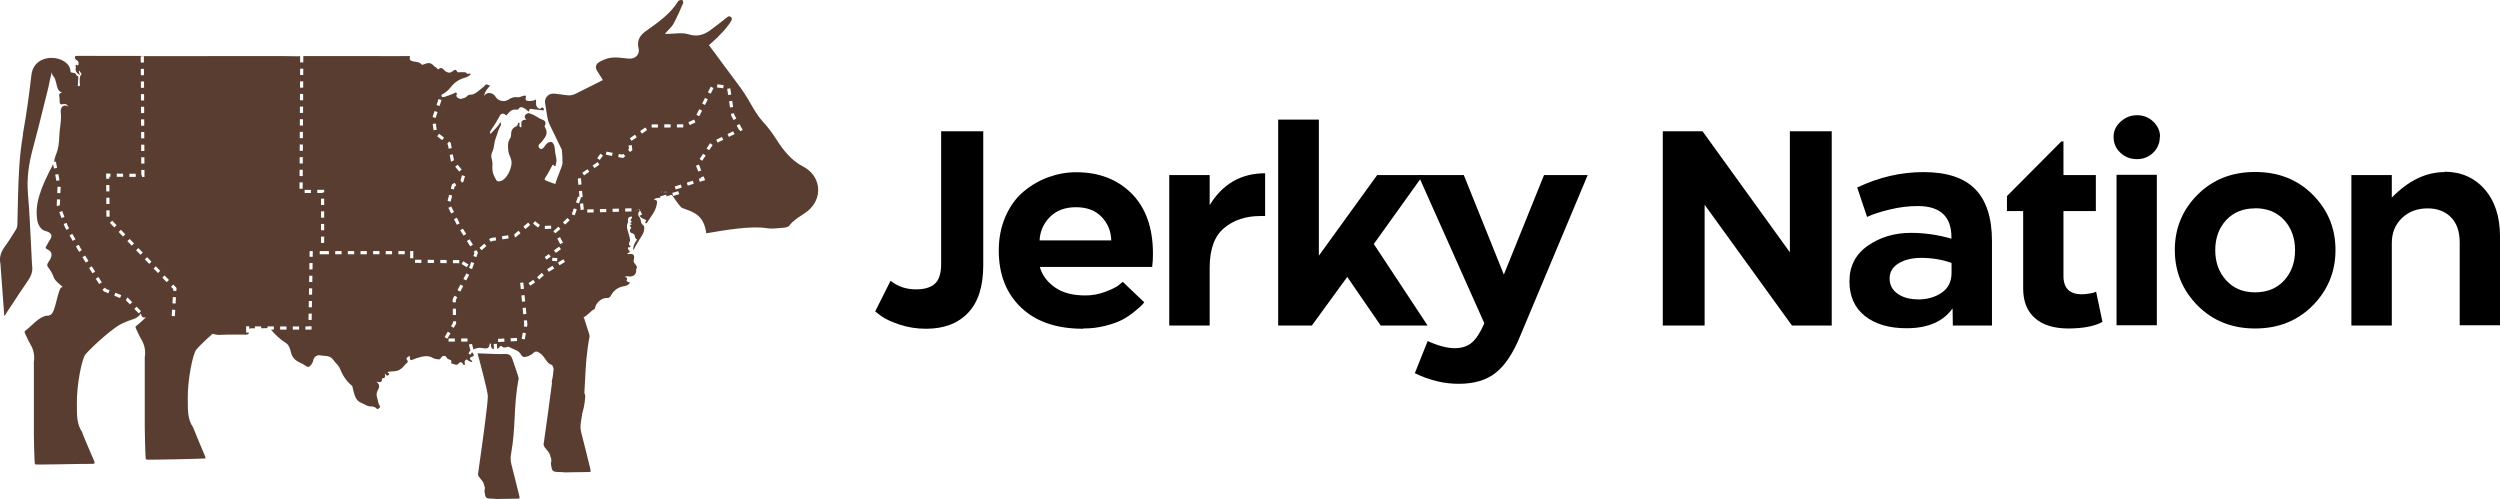 <svg xml:space="preserve" style="enable-background:new 0 0 1403.019 280.058;" viewBox="0 0 1403.019 280.058" y="0px" x="0px" xmlns:xlink="http://www.w3.org/1999/xlink" xmlns="http://www.w3.org/2000/svg" id="Layer_1" version="1.1">
<g>
	<g>
		<path d="M499.818,157.517v0.073c4.072,3.249,8.871,4.849,14.398,4.8c4.605,0,8.095-1.066,10.471-3.2
			c2.326-2.083,3.49-5.768,3.49-11.052v-74.46h23.632v75.186c0,11.829-2.836,20.725-8.507,26.687s-13.525,8.944-23.56,8.944
			c-5.333,0-10.35-0.799-15.051-2.399c-4.703-1.6-8.12-3.2-10.253-4.8l-3.272-2.544L499.818,157.517z"></path>
		<path d="M607.999,184.349l-0.291,0.145c-14.737,0-26.275-3.95-34.612-11.853c-8.387-7.949-12.58-18.638-12.58-32.066
			c0-7.028,1.283-13.453,3.854-19.27c2.569-5.768,5.963-10.399,10.18-13.888c4.265-3.539,8.895-6.205,13.889-7.999
			c5.09-1.842,10.253-2.762,15.488-2.762c12.845,0,23.243,3.999,31.194,11.997c7.95,8.048,11.925,19.295,11.925,33.74
			c0,2.762-0.145,5.236-0.436,7.417h-63.044c1.211,4.46,3.974,8.241,8.289,11.343c4.265,3.103,10.01,4.654,17.233,4.654
			c3.781,0,7.441-0.655,10.98-1.963c3.539-1.309,6.083-2.546,7.635-3.708l2.399-1.963l12.071,11.488
			c-0.291,0.34-0.727,0.848-1.309,1.527c-0.436,0.485-1.794,1.673-4.072,3.563c-2.085,1.745-4.339,3.271-6.763,4.58
			c-2.424,1.309-5.624,2.473-9.598,3.49C616.458,183.84,612.313,184.349,607.999,184.349z M603.854,116.287
			c-6.156,0-11.052,1.843-14.688,5.526c-3.588,3.685-5.503,8.048-5.744,13.09h40.211c-0.098-5.041-1.867-9.405-5.308-13.09
			C614.834,118.13,610.01,116.287,603.854,116.287z"></path>
		<path d="M678.877,115.197v-0.073c7.271-11.926,17.645-17.888,31.122-17.888v23.995h-2.69c-8.193,0-14.98,2.254-20.361,6.763
			c-5.381,4.508-8.071,11.924-8.071,22.25v32.431H656.19V98.255h22.687V115.197z"></path>
		<path d="M770.988,136.939l30.176,45.737h-26.323l-18.761-27.268l-19.851,27.268h-18.906V67.132h22.833v76.35l32.721-45.227h25.813
			L770.988,136.939z"></path>
		<path d="M866.516,98.255h24.505l-38.03,90.674c-3.879,9.405-8.411,16.167-13.598,20.289c-5.188,4.119-12.119,6.18-20.796,6.18
			c-8.242,0-16.433-1.988-24.577-5.962l7.199-18.033c5.913,2.665,10.955,3.999,15.124,3.999c4.023,0,7.247-1.042,9.671-3.127
			c2.424-2.085,4.702-5.575,6.836-10.47l0.145-0.437L795.91,98.255h25.595l22.469,55.844L866.516,98.255z"></path>
		<path d="M1004.491,73.677h23.487v108.999h-22.324l-49.009-67.769v67.769h-23.487V73.677h22.323l49.01,67.915V73.677z"></path>
		<path d="M1095.947,182.676l-0.145-9.598c-5.333,7.466-13.986,11.173-25.959,11.125c-9.696,0-17.428-2.278-23.196-6.836
			c-5.818-4.605-8.726-11.1-8.726-19.488c0-8.53,3.442-15.197,10.325-19.996c6.883-4.798,14.954-7.199,24.214-7.199
			c7.61,0,15.172,1.091,22.687,3.272c0.291-12.216-6.011-18.324-18.906-18.324c-5.138,0-10.398,0.654-15.779,1.963
			c-5.381,1.309-9.599,2.691-12.652,4.144l-5.526-16.506c12.07-5.768,24.48-8.652,37.23-8.652c13.088,0,22.76,3.198,29.013,9.598
			c6.254,6.398,9.38,16.119,9.38,29.158v47.337H1095.947z M1076.314,167.988l-0.073,0.073c5.332,0,9.84-1.284,13.525-3.854
			c3.636-2.521,5.454-6.205,5.454-11.052v-5.599c-5.333-1.891-11.005-2.837-17.015-2.837c-5.042,0-9.259,1.019-12.652,3.054
			c-3.394,2.036-5.09,4.871-5.09,8.507c0,3.588,1.502,6.449,4.508,8.581C1067.927,166.946,1071.709,167.988,1076.314,167.988z"></path>
		<path d="M1158.027,118.47v36.43c0,6.834,3.442,10.252,10.325,10.252c1.163,0,2.473-0.12,3.927-0.363
			c1.308-0.193,2.326-0.411,3.053-0.654l1.019-0.436l3.563,16.942c-4.315,2.423-10.665,3.659-19.051,3.708
			c-8.097,0-14.35-1.914-18.761-5.744c-4.46-3.877-6.689-9.429-6.689-16.651V118.47h-9.089v-8.435l30.54-30.686h1.164v18.907h18.179
			v20.214H1158.027z"></path>
		<path d="M1212.253,76.95l-0.145-0.145c0,3.49-1.237,6.447-3.708,8.871c-2.522,2.424-5.552,3.636-9.089,3.636
			c-3.685,0-6.812-1.211-9.381-3.636c-2.521-2.375-3.781-5.332-3.781-8.871c0-3.296,1.309-6.133,3.926-8.508
			c2.666-2.423,5.746-3.636,9.236-3.636c3.538,0,6.567,1.189,9.089,3.563C1210.968,70.648,1212.253,73.557,1212.253,76.95z
			 M1187.82,182.531V98.109h22.615v84.422H1187.82z"></path>
		<path d="M1265.607,184.349c-12.992,0-23.754-4.29-32.286-12.87c-8.532-8.628-12.798-19.027-12.798-31.194
			s4.266-22.517,12.798-31.049c8.483-8.483,19.245-12.725,32.286-12.725c13.039,0,23.801,4.242,32.286,12.725
			c8.53,8.532,12.798,18.881,12.798,31.049s-4.267,22.566-12.798,31.194C1289.36,180.059,1278.598,184.349,1265.607,184.349z
			 M1265.535,116.87v0.073c-6.739,0-12.144,2.206-16.215,6.616c-4.072,4.413-6.108,10.035-6.108,16.871
			c0,6.738,2.036,12.362,6.108,16.869c4.072,4.509,9.476,6.763,16.215,6.763c6.835,0,12.289-2.23,16.361-6.69
			c4.072-4.459,6.108-10.106,6.108-16.942s-2.036-12.482-6.108-16.943C1277.824,119.076,1272.37,116.87,1265.535,116.87z"></path>
		<path d="M1371.897,96.583l-0.219-0.219c9.356,0,16.918,3.272,22.688,9.817c5.768,6.592,8.653,15.415,8.653,26.467v49.883h-22.615
			v-46.465c0-6.107-1.625-10.809-4.871-14.105c-3.298-3.345-7.661-5.018-13.09-5.018c-5.866,0-10.689,1.818-14.47,5.454
			s-5.672,8.289-5.672,13.96v46.32h-22.686V98.255h22.686v12.651C1351.609,101.357,1361.474,96.583,1371.897,96.583z"></path>
	</g>
	<g>
		<path d="M264.715,147.132L264.715,147.132c0.24-0.547,0.564-1.049,1.068-1.459C265.279,146.082,264.955,146.585,264.715,147.132z"></path>
		<path d="M280.072,134.671c-0.171-0.184-0.344-0.32-0.519-0.418C279.728,134.351,279.901,134.488,280.072,134.671
			c0.088,0.095,0.176,0.211,0.289,0.26C280.247,134.883,280.16,134.767,280.072,134.671z"></path>
		<path d="M285.943,132.134c0.041,0.001,0.085,0.009,0.13,0.022C286.027,132.143,285.984,132.135,285.943,132.134z"></path>
		<path d="M265.044,140.192c0.125,0.599,0.429,1.102,0.963,1.407l0,0C265.473,141.294,265.169,140.791,265.044,140.192z"></path>
		<path d="M269.101,140.126c0.244,0.072,0.527,0.182,0.859,0.323c0.052,0.022,0.108,0.05,0.168,0.081
			c-0.06-0.032-0.116-0.059-0.168-0.081C269.628,140.307,269.345,140.197,269.101,140.126z"></path>
		<polygon points="283.619,134.071 283.619,134.071 283.619,134.071"></polygon>
		<path d="M299.625,124.806c0.004,0.029,0.013,0.052,0.017,0.08l0,0C299.638,124.858,299.629,124.835,299.625,124.806z"></path>
		<path d="M298.172,123.867c0.196,0.046,0.393,0.106,0.588,0.196c0.021,0.01,0.044,0.021,0.065,0.032
			c-0.022-0.011-0.044-0.022-0.065-0.032C298.565,123.973,298.368,123.913,298.172,123.867z"></path>
		<path d="M286.905,132.896c-0.134-0.18-0.258-0.324-0.373-0.435C286.648,132.572,286.772,132.716,286.905,132.896
			c0.183,0.247,0.416,0.444,0.66,0.565C287.321,133.339,287.089,133.142,286.905,132.896z"></path>
		<path d="M293.142,127.125c0.065,0.003,0.13,0.008,0.192,0.014c0.013,0.001,0.023,0.001,0.036,0.002
			c-0.013-0.001-0.023-0.001-0.036-0.002C293.272,127.133,293.207,127.128,293.142,127.125z"></path>
		<path d="M236.483,146.11L236.483,146.11c1.182-0.009,2.363-0.021,3.545-0.026v0C238.846,146.089,237.665,146.101,236.483,146.11z"></path>
		<path d="M302.501,126.986L302.501,126.986c0.393,0.168,0.741,0.393,0.972,0.771h0
			C303.241,127.379,302.894,127.154,302.501,126.986z"></path>
		<path d="M230.668,144.943L230.668,144.943c0.074,0.42,0.272,0.702,0.585,0.885C230.94,145.645,230.742,145.362,230.668,144.943z"></path>
		<path d="M231.253,145.828c0.39,0.228,0.96,0.304,1.684,0.309v0C232.213,146.132,231.643,146.056,231.253,145.828z"></path>
		<path d="M229.883,141.931c0.112,0.028,0.208,0.065,0.299,0.107l0,0C230.09,141.996,229.994,141.958,229.883,141.931z"></path>
		<path d="M260.091,148.784L260.091,148.784c-0.084,0.089-0.158,0.184-0.209,0.289c-0.07,0.143-0.159,0.277-0.275,0.441
			c0.117-0.164,0.206-0.298,0.275-0.441C259.933,148.967,260.007,148.873,260.091,148.784z"></path>
		<path d="M261.008,146.883c-0.585-1.119-1.683-0.781-2.621-0.783c-0.211,0-0.423-0.001-0.634-0.001v0
			c0.211,0,0.423,0.001,0.634,0.001C259.325,146.102,260.423,145.764,261.008,146.883c0.094,0.18,0.139,0.337,0.153,0.479l0,0
			C261.147,147.22,261.102,147.063,261.008,146.883z"></path>
		<path d="M243.573,146.079L243.573,146.079c1.182-0.001,2.363-0.003,3.545-0.001v0
			C245.936,146.076,244.754,146.077,243.573,146.079z"></path>
		<path d="M259.165,150.135c0.027-0.039,0.048-0.068,0.073-0.104C259.213,150.068,259.192,150.096,259.165,150.135
			c1.534-0.008,2.889,0.169,4.222-0.148l0-0.001C262.055,150.304,260.7,150.127,259.165,150.135z"></path>
		<path d="M250.663,146.083L250.663,146.083c1.182,0.003,2.363,0.004,3.545,0.007v0
			C253.026,146.088,251.844,146.086,250.663,146.083z"></path>
		<path d="M98.215,164.807c-0.017,0.144-0.035,0.283-0.056,0.417C98.18,165.09,98.199,164.951,98.215,164.807z"></path>
		<path d="M79.363,98.424c0.009,0.002,0.019,0.003,0.028,0.005c0,0,0,0,0,0C79.382,98.427,79.373,98.426,79.363,98.424
			L79.363,98.424z"></path>
		<path d="M76.163,98.03L76.163,98.03c1.048,0.059,2.097,0.189,3.145,0.385v0C78.259,98.218,77.211,98.089,76.163,98.03z"></path>
		<path d="M70.423,98.459c-0.451-0.001-0.902-0.001-1.353-0.002l0,0C69.521,98.458,69.972,98.458,70.423,98.459
			c0.731-0.156,1.463-0.271,2.194-0.348v0C71.885,98.188,71.154,98.302,70.423,98.459z"></path>
		<path d="M98.294,163.813c0.009-0.194,0.012-0.383,0.012-0.567l0,0C98.307,163.429,98.303,163.619,98.294,163.813z"></path>
		<path d="M60.615,122.666c0-0.012,0-0.025,0-0.037C60.615,122.642,60.615,122.654,60.615,122.666L60.615,122.666z"></path>
		<path d="M80.191,44.052c0.002-0.62,0.006-1.241,0.009-1.861l0,0C80.198,42.811,80.193,43.432,80.191,44.052z"></path>
		<path d="M79.204,76.68c-0.055-0.045-0.118-0.081-0.168-0.132c0-0.244,0-0.488,0-0.732c0.011-0.036,0.028-0.064,0.041-0.098
			c-0.013,0.033-0.031,0.062-0.041,0.098c0,0.244,0,0.488,0,0.732C79.086,76.599,79.149,76.635,79.204,76.68L79.204,76.68z"></path>
		<path d="M80.169,86.033c-0.001-0.391,0.003-0.781,0.01-1.171C80.172,85.252,80.169,85.642,80.169,86.033z"></path>
		<path d="M79.198,75.483c-0.016,0.023-0.036,0.042-0.05,0.067C79.163,75.525,79.183,75.506,79.198,75.483L79.198,75.483z"></path>
		<path d="M80.21,92.795c0,0.003,0,0.006,0,0.01C80.21,92.802,80.21,92.798,80.21,92.795z"></path>
		<path d="M371.182,107.405c-0.26,0.572,0.049,0.993,0.676,0.798c0.909-0.284,1.878-0.321,2.841-0.369
			c-0.797-0.325-1.651-0.503-2.525-0.503C371.846,107.331,371.514,107.356,371.182,107.405z"></path>
		<path d="M98.026,165.897c0.016-0.06,0.031-0.122,0.046-0.189C98.057,165.774,98.041,165.836,98.026,165.897L98.026,165.897z"></path>
		<path d="M310.048,128.555c0.305,0.281,0.651,0.52,0.974,0.782v0C310.699,129.075,310.353,128.836,310.048,128.555z"></path>
		<path d="M305.769,127.852c0.005,0.002,0.011,0.003,0.016,0.005l0,0C305.78,127.855,305.774,127.854,305.769,127.852z"></path>
		<path d="M84.045,65.752c-0.187,0.324-0.355,0.658-0.51,0.997C83.691,66.41,83.859,66.076,84.045,65.752z"></path>
		<path d="M304.348,127.52c0.119,0.002,0.239,0.017,0.36,0.038C304.587,127.538,304.467,127.523,304.348,127.52z"></path>
		<path d="M82.717,68.837c-0.188,0.53-0.372,1.062-0.572,1.587C82.345,69.899,82.529,69.367,82.717,68.837z"></path>
		<path d="M80.218,38.646L80.218,38.646c0.007-1.182,0.01-2.363,0.015-3.545l0,0C80.227,36.283,80.224,37.464,80.218,38.646z"></path>
		<path d="M82.145,70.424c-0.133,0.35-0.273,0.697-0.425,1.038C81.872,71.121,82.012,70.774,82.145,70.424z"></path>
		<path d="M227.127,141.845L227.127,141.845c0.601-0.003,1.201-0.001,1.802-0.004c0.376-0.002,0.694,0.025,0.954,0.089
			c-0.26-0.064-0.577-0.091-0.954-0.089C228.328,141.845,227.728,141.843,227.127,141.845z"></path>
		<path d="M263.355,193.335c-0.019-0.068-0.038-0.136-0.055-0.204C263.316,193.2,263.335,193.268,263.355,193.335L263.355,193.335z"></path>
		<path d="M279.552,134.253c-0.175-0.098-0.352-0.158-0.531-0.19C279.2,134.095,279.377,134.155,279.552,134.253z"></path>
		<path d="M283.825,134.177c-0.067-0.032-0.135-0.067-0.206-0.106C283.69,134.11,283.758,134.145,283.825,134.177z"></path>
		<path d="M271.7,141.264c-0.203,0.014-0.477-0.106-0.76-0.261C271.224,141.158,271.498,141.278,271.7,141.264z"></path>
		<path d="M286.533,132.46c-0.173-0.168-0.325-0.264-0.46-0.304C286.208,132.196,286.36,132.292,286.533,132.46z"></path>
		<path d="M270.517,140.755c-0.138-0.083-0.271-0.162-0.39-0.226C270.247,140.593,270.379,140.672,270.517,140.755z"></path>
		<path d="M288.14,133.586c-0.125,0.012-0.254-0.008-0.383-0.048C287.886,133.578,288.015,133.598,288.14,133.586z"></path>
		<path d="M254.717,171.098c0.003,0.034,0.006,0.069,0.009,0.103C254.723,171.167,254.72,171.132,254.717,171.098z"></path>
		<path d="M254.79,177.181c0.035,0.132,0.072,0.264,0.112,0.395C254.862,177.444,254.825,177.313,254.79,177.181z"></path>
		<path d="M269.101,140.126c-0.165-0.049-0.312-0.079-0.445-0.09C268.789,140.046,268.936,140.077,269.101,140.126z"></path>
		<path d="M280.816,135.024c-0.134,0.009-0.284-0.018-0.456-0.093C280.532,135.006,280.682,135.033,280.816,135.024z"></path>
		<path d="M336.688,118.462L336.688,118.462c-1.182,0-2.364-0.001-3.545,0v0C334.325,118.461,335.506,118.462,336.688,118.462z"></path>
		<path d="M350.872,118.422v-0.001c-1.182,0.011-2.364,0.018-3.547,0.024l0,0.001C348.508,118.441,349.69,118.433,350.872,118.422z"></path>
		<path d="M343.78,118.458L343.78,118.458c-1.182,0.001-2.363,0.003-3.545,0.003v0C341.416,118.461,342.598,118.459,343.78,118.458z"></path>
		<path d="M357.267,118.11l-0.02-0.039l1.04-0.561c-0.137,0.014-0.286,0.066-0.43,0.167c-0.932,0.653-1.91,0.832-2.897,0.85
			C355.74,118.527,356.514,118.439,357.267,118.11z"></path>
		<path d="M329.597,118.479L329.597,118.479c-0.937,0.004-1.874,0.004-2.812,0.012c0.007,0,0.012,0.001,0.018,0.001
			C327.735,118.484,328.666,118.484,329.597,118.479z"></path>
		<path d="M299.591,124.698c-0.035-0.072-0.094-0.143-0.167-0.212C299.497,124.555,299.556,124.627,299.591,124.698z"></path>
		<path d="M299.12,124.259c-0.054-0.034-0.109-0.066-0.163-0.096C299.011,124.193,299.066,124.224,299.12,124.259z"></path>
		<path d="M305.35,127.72c-0.06-0.019-0.119-0.036-0.179-0.053C305.23,127.684,305.29,127.701,305.35,127.72z"></path>
		<path d="M316.33,125.51c-0.003,0.001-0.008-0.001-0.011-0.001C316.322,125.509,316.327,125.511,316.33,125.51z"></path>
		<path d="M212.948,141.874L212.948,141.874c1.182,0,2.363-0.006,3.545-0.007v0C215.311,141.868,214.129,141.874,212.948,141.874z"></path>
		<path d="M181.005,122.142L181.005,122.142c0.002,1.182,0.005,2.363,0.007,3.545l0,0
			C181.01,124.505,181.008,123.323,181.005,122.142z"></path>
		<path d="M181.033,136.321L181.033,136.321c0.003,1.529,0.006,3.057,0.009,4.586l0,0
			C181.039,139.378,181.036,137.85,181.033,136.321z"></path>
		<path d="M181.019,129.231L181.019,129.231c0.002,1.182,0.005,2.363,0.007,3.545l0,0
			C181.024,131.595,181.022,130.413,181.019,129.231z"></path>
		<path d="M180.991,115.052L180.991,115.052c0.002,1.182,0.005,2.363,0.007,3.545h0
			C180.996,117.415,180.994,116.234,180.991,115.052z"></path>
		<path d="M180.981,109.975c-0.001-0.48-0.001-0.869-0.018-1.186C180.98,109.106,180.98,109.496,180.981,109.975
			c0.001,0.511,0.002,1.021,0.003,1.532h0C180.983,110.997,180.982,110.486,180.981,109.975z"></path>
		<path d="M205.858,141.871L205.858,141.871c1.182,0.001,2.363,0.003,3.545,0.004v0
			C208.221,141.875,207.039,141.873,205.858,141.871z"></path>
		<path d="M220.037,141.859L220.037,141.859c1.182-0.002,2.363-0.004,3.545-0.007v0
			C222.401,141.856,221.219,141.857,220.037,141.859z"></path>
		<path d="M193.352,141.858c0.624,0.001,1.248,0.001,1.872,0.002l0,0C194.599,141.859,193.976,141.858,193.352,141.858z"></path>
		<path d="M198.768,141.864L198.768,141.864c1.182,0.002,2.363,0.002,3.545,0.004l0,0
			C201.131,141.866,199.95,141.865,198.768,141.864z"></path>
		<path d="M263.554,190.542c0.021-0.484-0.614-0.557-1.145-0.57C262.94,189.985,263.575,190.058,263.554,190.542z"></path>
		<path d="M263.992,150.848c0.002-0.069-0.002-0.14-0.009-0.211l0,0C263.99,150.708,263.994,150.779,263.992,150.848z"></path>
		<path d="M180.912,108.299c0.025,0.141,0.042,0.301,0.051,0.491C180.954,108.599,180.937,108.439,180.912,108.299L180.912,108.299z"></path>
		<path d="M254.625,169.992c-0.001-0.014-0.002-0.027-0.003-0.041C254.622,169.964,254.624,169.978,254.625,169.992z"></path>
		<path d="M263.199,192.491c-0.01-0.139-0.013-0.28-0.006-0.424C263.186,192.211,263.19,192.352,263.199,192.491z"></path>
		<path d="M255.571,179.856c-0.019-0.342-0.107-0.704-0.263-1.102c-0.033-0.085-0.062-0.17-0.094-0.256
			c0.032,0.085,0.061,0.171,0.094,0.256C255.463,179.152,255.551,179.514,255.571,179.856z"></path>
		<path d="M176.134,107.415c0.639,0.002,1.277,0.003,1.916,0.004l0,0C177.411,107.419,176.772,107.418,176.134,107.415z"></path>
		<path d="M167.406,93.215c-0.013-2.815-0.024-5.629-0.021-8.443C167.382,87.586,167.393,90.4,167.406,93.215z"></path>
		<path d="M168.961,107.451c-1.222,0.029-1.534-0.389-1.529-1.571c0.017-4.221-0.006-8.443-0.026-12.665
			c0.019,4.222,0.042,8.444,0.025,12.665C167.427,107.062,167.739,107.48,168.961,107.451c0.666-0.016,1.333-0.024,1.999-0.031l0,0
			C170.293,107.427,169.627,107.435,168.961,107.451z"></path>
		<path d="M167.782,37.798c-0.027,2.077-0.136,4.155-0.136,6.227c0.001,4.68,0.037,9.361,0.041,14.041
			c-0.004-4.681-0.039-9.361-0.041-14.041C167.646,41.953,167.756,39.875,167.782,37.798z"></path>
		<path d="M80.221,73.948c0.012-0.025,0.019-0.054,0.036-0.074c0.499-0.592,0.893-1.234,1.225-1.904
			c-0.332,0.67-0.725,1.311-1.225,1.904C80.24,73.894,80.233,73.923,80.221,73.948z"></path>
		<polygon points="326.862,231.627 326.862,231.627 326.862,231.627 326.862,231.627"></polygon>
		<g>
			<path d="M458.993,104.418c-0.749-4.629-3.736-8.602-8.195-10.901c-6.97-3.593-11.453-9.595-15.257-15.544
				c-2.326-3.636-4.698-6.746-7.251-9.51c-2.94-3.181-5.042-6.843-7.075-10.385c-0.437-0.761-0.875-1.523-1.322-2.284
				c-2.612-4.44-5.8-8.665-8.885-12.751c-1.215-1.611-2.431-3.223-3.618-4.851c-2.053-2.82-4.136-5.618-6.246-8.45l-3.29-4.429
				l0.931-0.792c4.089-3.476,9.522-9.009,11.748-13.116c0.781-1.441-0.957-2.921-2.242-1.903c-0.01,0.008-0.02,0.016-0.03,0.024
				c-3.325,2.636-6.465,5.126-9.766,7.519c-4.027,2.92-7.826,3.58-12.306,2.143c-2.293-0.734-4.898-0.553-7.657-0.363
				c-1.236,0.086-2.511,0.175-3.763,0.175h-1.615l1.06-1.218c0.34-0.392,0.734-0.794,1.144-1.213
				c0.94-0.959,1.911-1.951,2.543-3.116c2.25-4.148,4.119-8.45,5.497-11.736c0.105-0.281-0.141-1.285-0.361-1.711
				c-1.152-0.054-2.151,0.238-2.297,0.476c-4.343,7.066-10.919,11.743-17.279,16.265l-1.241,0.884
				c-3.523,2.514-4.82,5.707-3.856,9.489c0.391,1.528,0.073,2.986-0.895,4.106c-1.079,1.249-2.856,1.876-4.715,1.676
				c-0.602-0.064-1.205-0.135-1.809-0.206c-2.511-0.295-5.111-0.599-7.569-0.366c-2.688,0.258-5.297,1.48-7.013,2.459
				c-0.997,0.569-1.639,1.324-1.856,2.183c-0.22,0.866-0.014,1.815,0.609,2.82c0.506,0.814,1.02,1.623,1.671,2.647l1.579,2.488
				l-4.726,2.386c-3.641,1.843-7.395,3.744-11.127,5.551c-1.042,0.505-2.832,0.778-3.979,0.616l-0.336-0.047
				c-3.003-0.409-5.06-0.666-7.026-0.875c-1.28-0.136-2.603,0.167-3.599,0.984c-1.322,1.085-1.935,2.724-1.666,4.369l1.343,8.222
				c0.208,1.282,0.603,2.527,1.174,3.7l6.928,14.32c0.236,2.134,0.274,4.371,0.329,7.467c0.026,1.433-3.135,8.174-4.063,11.629
				c-1.803-0.509-4.335-1.61-4.756-1.74c-1.582-0.488-1.375-1.082-0.537-2.28c1.244-1.777,2.147-3.789,3.237-5.677
				c0.242-0.418,0.482-1.515,1.058-0.914c1.474,1.538,1.198-0.168,1.373-0.675c0.779-2.251-0.177-4.438-0.451-6.631
				c-0.174-1.396-0.112-2.879-0.748-4.2c-0.59-1.226-1.207-1.911-2.868-1.207c-1.51,0.64-1.956,2.016-2.937,2.991
				c-0.799,0.794-1.437,1.034-2.257,0.214c-0.824-0.824-0.504-2.01,0.094-2.411c1.117-0.747,1.619-1.814,2.396-2.747
				c1.86-2.233,1.981-4.259,0.58-6.593c-0.187-0.311-0.22-0.572-0.05-0.886c0.764-1.408,0.399-2.651-1.087-3.19
				c-2.317-0.84-4.169-2.527-6.515-3.359c-1.141-0.405-1.882-0.768-2.912,0.17c-1.158,1.055-0.954,1.946,0.208,3.038
				c-2.202-0.027-3.165,0.821-2.811,2.869c0.085,0.492-0.09,1.029-0.146,1.545c-0.782-0.344-1.283-0.818-0.955-1.781
				c0.115-0.339,0.24-0.868-0.322-0.899c-0.609-0.034-0.602,0.533-0.643,0.98c0.066,0.038,0.122,0.077,0.169,0.119
				c-0.047-0.041-0.103-0.081-0.169-0.119c-0.277,0.357-0.483,0.907-0.844,1.041c-2.395,0.892-2.969,2.797-2.94,5.055
				c0.012,0.911-0.473,1.616-0.878,2.342c-1.129,2.025-0.819,4.244-0.635,6.336c0.201,2.289,1.841,4.225,1.824,6.709
				c-0.026,3.676-2.962,9.415-6.015,10.211c-0.965,0.252-1.952,0.471-2.484-0.397c-1.135-1.851-2.113-3.855-2.26-6.047
				c-0.122-1.826,0.304-3.655-0.278-5.502c-0.469-1.487-0.493-3.023,0.268-4.546c1.105-2.215,0.86-4.768,1.78-7.156
				c0.753-1.955,1.257-4.11,2.16-6.105c0.401-0.886,1.414-1.737,0.573-3.271c-1.431,2.747-3.699,4.423-5.593,6.648
				c-0.489-1.006-0.072-1.612,0.265-2.098c1.806-2.608,3.486-5.274,4.935-8.11c0.582-1.138,1.956-1.734,3.195-0.548
				c0.589,0.564,0.802,0.116,1.046-0.203c1.363-1.778,2.899-3.162,5.387-2.673c0.519,0.102,0.843-0.242,1.113-0.636
				c0.707-1.029,1.581-0.94,2.563-0.421c0.81,0.429,1.594,0.863,2.208,1.575c0.265,0.307,0.907,0.848,1.007,0.124
				c0.242-1.747,1.304-0.96,2.149-0.881c1.673,0.156,3.344,0.338,5.016,0.51c0.364,0.037,0.795,0.333,1.059-0.116
				c0.296-0.503-0.145-0.858-0.404-1.198c-0.392-0.514-0.696-0.283-1.075,0.128c-0.741,0.803-1.402,0.279-2.007-0.264
				c-1.342-1.205-0.63-2.906-0.924-4.552c-1.355,0.797-2.662,0.862-4.024,0.843c-1.338-0.018-2.088-0.494-1.699-1.832
				c0.508-1.748-0.713-1.124-1.359-1.032c-1.061,0.15-1.914,0.963-3.155,0.757c-1.852-0.306-3.577,0.24-5.145,1.325
				c-2.154,1.49-5.595,0.908-7.025-1.238c-0.745-1.118-1.468-2.02-2.909-2.34c-1.432-0.318-2.548-0.054-3.781,1.494
				c0.53-2.762,2.066-4.218,3.483-5.831c-1.044,0.184-1.989-1.307-2.884-0.173c-0.951,1.205-2.262,1.95-3.378,2.92
				c-1.368,1.189-2.903,2.409-4.914,2.412c-0.709,0.001-1.3,0.191-1.733,0.721c-0.806,0.989-2.008,1.19-3.099,1.544
				c-1.349,0.437-3.349-0.93-3.003-1.954c0.165-0.488,0.575-0.972-0.011-1.378c-0.534-0.37-0.94,0.141-1.408,0.333
				c-1.678,0.687-3.355,1.399-5.087,1.922c-0.832,0.252-2.134,0.624-1.802-1.179c2.174-0.993,3.884-2.626,5.321-4.431
				c2.02-2.537,4.503-4.176,7.576-5.062c1.333-0.384,2.613-0.923,3.507-2.085c-0.759-0.757-1.645,0.321-2.102-0.249
				c-0.983-1.225-2.236-0.633-3.391-0.809c-0.741-0.113-1.803,0.462-2.174-0.284c-0.936-1.881-1.834-0.745-2.707-0.106
				c-1.254,0.919-2.202,0.851-3.655,0.021c-1.148-0.655-2.182-3.193-4.212-1.208c-0.05,0.049-0.418-0.085-0.471-0.207
				c-0.399-0.912-1.557-1.168-1.929-1.629c-1.769-2.195-3.612-1.956-5.758-0.972c-0.398,0.182-1.008,0.362-1.302,0.014
				c-1.303-1.539-3.172-1.35-4.859-1.727c-1.099-0.246-1.997-0.707-1.663-2.076c0.073-0.298,0.087-0.585,0.07-0.866h-4.715
				c-0.247,0.014-0.505,0.021-0.781,0.02c-18.416-0.04-36.833-0.023-55.249-0.015c-0.003,0-0.005,0-0.008,0l0.894,0.004
				l-0.019,3.545l-1.772-0.009l0.018-3.502c-0.35,0.024-0.699,0.053-1.049,0.075c0.186,1.163,0.285,2.329,0.331,3.496
				c-0.046-1.167-0.145-2.333-0.331-3.496c-2.864-0.042-5.728-0.119-8.592-0.119c-26.194,0.003-52.388,0.019-78.583,0.031
				c0,0.022,0,0.044,0,0.066l0.513-0.002l0.017,3.545l-0.545,0.003l-1.228,0.006l-0.017-3.545l1.259-0.006c0-0.022,0-0.044,0-0.066
				c-0.125-0.035-0.249-0.101-0.374-0.101c-12.162-0.016-24.325-0.027-36.487-0.034c-0.513,0-1.167-0.068-1.315,0.551
				c-0.162,0.674,0.251,1.463,0.742,1.693c1.585,0.741,1.449,1.895,1.059,3.204c-2.311-1.414-1.081,0.998-1.302,1.422
				c-0.645,1.233,0.855,3.424,2.319,3.753c-0.828-1.927-0.828-1.927,0.024-2.39c-0.645,1.037,1.467,1.319,0.696,2.238
				c-1.124,1.341-0.782,2.878-0.883,4.37l0.001,0c0.066,0.38,0.14,0.759,0.194,1.141c0.092,0.65-0.298,1.098-0.845,1.039
				c-0.628-0.067-0.367-0.684-0.339-1.115c0.08-1.209,0.09-2.427,0.234-3.628c0.108-0.9-0.486-1.088-1.086-1.34
				c-0.179-2.093-3.243-0.975-3.282-2.135c-0.305-9.232-19.996-11.792-21.919,1.621c-1.368,12.034-2.925,22.85-4.743,32.999
				l-0.079,1.24c-1.997,11.46-2.441,23.144-2.751,35.109l-0.125,5.573c-0.082,3.198-0.165,6.396-0.219,9.595
				c-0.024,1.38-0.686,2.4-1.326,3.387c-0.55,0.847-1.082,1.706-1.615,2.567c-1.134,1.832-2.308,3.726-3.642,5.47
				c-2.787,3.642-3.689,6.833-2.923,10.348l2.167,29.257c0.467-0.331,0.719-0.796,0.999-1.311c0.129-0.239,0.257-0.472,0.401-0.687
				c1.436-2.139,2.85-4.293,4.264-6.448c2.215-3.377,4.506-6.869,6.852-10.243c1.95-2.805,3.658-5.619,3.137-9.198l-0.041-0.45
				l-0.07-0.807c-0.215-3.94-0.401-7.866-0.587-11.792c-0.428-9.045-0.87-18.398-1.667-27.56c-0.692-7.962,0.201-16.12,2.81-25.674
				c2.155-7.89,4.149-15.968,6.077-23.782c0.842-3.411,1.684-6.822,2.541-10.229c0.565-2.848,1.182-5.83,1.98-8.784
				c0.005,0.836,0.187,1.641,0.812,2.334c1.036,1.148,1.242,2.508,1.63,3.886c0.56,1.987,0.549,4.358,3.316,5.43
				c-1.987,0.254-1.742,1.368-1.503,2.543c0.128,0.63,0.136,1.298,0.108,1.945c-0.064,1.494,0.201,2.4,2.092,1.933
				c1.324-0.326,1.981,0.158,2.859,1.486c-0.382-0.226-0.578-0.376-0.798-0.467c-1.565-0.644-2.867,0.148-3.357,1.625
				c-0.465,1.402,0.004,2.705,0.008,4.039c0.009,3.194-0.638,6.313-0.871,9.476c-0.237,3.214-0.215,6.474-1.088,9.648
				c-0.606,2.203-1.929,4.344-1.812,6.655c0,0,0,0,0,0h0l0.001,0l0.87-0.166l0.05,0.26l0.615,3.221l-1.053,0.201l-0.689,0.131
				l-0.457-2.397c-7.157,13.482-10.37,22.245-8.929,31.326c0.496,3.128,2.258,5.533,4.489,6.128
				c1.957,0.522,2.985,1.176,3.331,2.121c0.432,1.18-0.356,2.46-1.35,3.89c-0.235,0.339-0.423,0.723-0.623,1.13
				c-0.212,0.434-0.431,0.882-0.722,1.298c-0.225,0.32-0.473,0.772-0.383,1.107c0.071,0.265,0.365,0.518,0.871,0.751
				c1.216,0.56,1.952,1.255,2.249,2.122c0.332,0.968,0.12,2.095-0.687,3.651c-0.172,0.331-0.402,0.671-0.64,1.019
				c-0.846,1.236-1.307,2.06-0.567,3.072c2.23,3.049,2.759,4.478,3.145,5.522c0.476,1.286,0.738,1.995,4.442,5.12l0.667,0.563
				l-0.774,0.403c-0.858,0.447-1.766,4.016-2.496,6.884c-1.144,4.496-2.139,8.407-4.043,8.605c-0.479,0.368-1.058,0.452-1.667,0.242
				c-3.433,0.836-5.851,3.078-8.408,5.451c-1.139,1.056-2.317,2.149-3.583,3.095c-0.486,0.363-0.468,0.769,0.082,1.892
				c0.296,0.602,0.579,1.212,0.862,1.822c0.602,1.298,1.224,2.64,1.963,3.864c1.87,3.1,2.494,6.441,1.908,10.213L19,204.727
				l-0.001,37.349l0.004,1.38c0.014,1.418,0.215,16.732,0.67,17.137c0.418,0.371,25.843-0.34,31.467-0.263
				c1.468,0.03,1.827-0.203,1.914-0.338c0.151-0.23-0.013-0.873-0.484-1.911c-1.531-3.37-5.533-13.03-6.127-14.439l-0.293-1.068
				c-3.264-4.72-2.909-9.783-3.01-15.862c-0.178-10.681,2.807-25.425,4.797-27.8c2.996-3.575,16.415-16.178,21.875-17.881
				c3.767-1.96,7.379-1.768,9.251-5.193c0.188,1.084,0.407,2.507,2.185,2.323c0.225-0.023,0.45-0.045,0.675-0.068
				c-0.643,0.559-1.277,1.147-1.92,1.743c-1.139,1.056-2.317,2.149-3.583,3.095c-0.486,0.363-0.469,0.769,0.082,1.892
				c0.296,0.602,0.579,1.212,0.862,1.822c0.602,1.298,1.224,2.64,1.963,3.865c1.87,3.1,2.494,6.441,1.908,10.213l0.004,1.292
				l-0.001,37.349c0,0,0.219,18.112,0.674,18.516c0.418,0.371,33.294-0.466,33.381-0.601c0.151-0.23-0.013-0.873-0.484-1.911
				c-1.531-3.37-6.42-15.507-6.42-15.507c-3.264-4.72-2.909-9.783-3.01-15.862c-0.178-10.681,2.807-25.425,4.797-27.8
				c1.394-1.663,5.045-5.282,9.101-8.847c1.331,0.393,2.705,0.651,4.19,0.579c4.797-0.235,9.612-0.161,14.419-0.121
				c1.123,0.009,1.755-0.244,1.783-1.164h-1.537v-3.545h1.772v1.507c0.31-0.289,0.837-0.38,1.568-0.363
				c0.524,0.012,1.048,0.013,1.572,0.016v-1.063h3.545v1.036c1.182-0.022,2.363-0.047,3.545-0.065v-0.971h3.545v0.097v0.914v0.761
				h-1.622c0.021,0.022,0.045,0.036,0.065,0.06c2.366,2.892,5.078,5.393,8.245,7.41c1.748,1.113,2.369,3.039,2.8,4.888
				c0.44,1.89,1.084,3.36,2.686,4.689c1.738,1.44,3.901,1.924,5.623,3.248c1.171,0.9,2.049,0.912,3.064-0.412
				c0.667-0.87,1.117-1.745,1.304-2.747c0.372-1.994,2.392-2.972,3.479-2.729c2.633,0.588,5.813-0.281,7.816,2.721
				c1.074,1.609,2.788,2.71,3.592,4.699c1.498,3.701,3.564,7.102,6.76,9.67c0.483,0.388,0.368,1.051,0.522,1.593
				c0.911,3.217,1.269,6.844,5.111,8.215c1.514,0.54,2.807,1.724,4.45,1.78c1.403,0.048,2.71,0.058,3.726,1.211
				c0.447,0.507,0.907,0.333,1.328-0.118c0.37-0.396,1.036-0.588,0.497-1.394c-0.422-0.631-0.768-1.395-0.874-2.138
				c-0.266-1.862-1.354-3.482-0.627-5.68c0.515-1.558,2.55-3.523-0.374-5.708c2.101,0.53,3.225,0.342,3.122-1.516
				c-0.018-0.319,0.23-0.447,0.51-0.438c1.525,0.05,1.196-1.1,1.101-2.828c0.944,1.879,1.791,1.448,2.324,0.758
				c0.528-0.685-0.525-0.829-0.773-1.279c0.125-0.097,0.25-0.194,0.375-0.29c1.762-0.253,3.493-0.059,5.326-0.66
				c2.629-0.862,3.651-3.146,5.488-4.666c0.282-0.234,0.185-0.642-0.022-0.898c-1.437-1.778,0.25-1.984,1.247-2.692
				c0.184,2.749,0.184,2.751,2.76,1.741c0.303-0.119,0.583-0.302,0.893-0.393c3.172-0.927,6.315-2.053,9.555-0.074
				c0.788,0.481,1.863,0.522,2.819,0.69c0.52,0.091,1.02-0.047,1.326-0.587c0.952-1.678,2.72-1.927,3.485-0.211
				c0.57,1.28,3.507,0.561,2.306,2.973c-0.004,0.008,0.095,0.1,0.147,0.1c1.415,0.006,2.832,1.745,4.253-0.056
				c0.773-0.979,1.56-0.649,2.272,0.152c0.255,0.287,0.077,1.102,0.819,0.785c0.54-0.231,0.362-0.672,0.205-1.153
				c-0.239-0.734,0.184-1.358,0.729-1.787c0.592-0.466,0.855,0.273,1.28,0.468c0.717,0.328,1.39,0.9,2.284,0.761
				c-0.033-0.543-0.376-0.787-0.689-0.99c-1.198-0.78-0.49-1.665,0.205-1.846c2.324-0.606,0.965-1.572,0.551-2.489
				c-0.905-0.002-0.553,1.583-1.658,1.039c-0.256-0.126-0.661-0.334-0.445-0.718c0.272-0.482,0.476-1.072,1-1.291l-0.898-3.454
				l0.206-0.046l1.523-0.34l0.818,3.149c1.486-0.756,3.021-1.133,4.874-0.816c1.655,0.283,4.078,0.863,4.225-2.238
				c0.006-0.118,0.004-0.34,0.402-0.333c0.665,0.449,0.269,1.087,0.374,1.621c0.206,1.048,0.851,1.59,1.655,1.506l-0.164-2.839
				l1.771-0.092l0.087,1.5l0.067,1.167c0.602-0.04,1.132-0.264,1.48-0.96c-0.045-0.011-0.094-0.015-0.142-0.02
				c0.077-0.063,0.148-0.121,0.207-0.172c0.249-0.223,0.607-0.504,0.853-0.248c1.01,1.056,2.121,1.007,3.352,0.504
				c0.274-0.112,0.709-0.161,0.931-0.02c2.216,1.414,5.386,1.791,6.617,4.135c1.203,2.292,2.533,1.383,3.994,1.149
				c0.481-0.077,0.884-0.567,1.369-0.706c1.447-0.415,2.144-2.574,4.078-1.79c1.804,0.731,2.992,2.147,4.088,3.7
				c0.932,1.32,1.68,2.822,3.43,3.408c0.9,0.301,1.204,1.29,1.383,2.184c0.034,0.17,0.046,0.339,0.069,0.508
				c-0.139,1.262-0.298,2.633-0.474,4.096c-0.227,0.867-0.374,1.76-0.55,2.641c-0.061,0.304-0.002,0.561,0.128,0.784
				c-1.174,9.337-2.834,21.204-4.237,31.073c-0.282,1.978-0.463,3.257-0.498,3.538c0.055,1.02,0.886,2.01,1.768,3.058
				c0.963,1.145,1.957,2.327,2.098,3.88c0.585,1.046,0.662,2.232,0.235,3.614c0.632,4.896,0.689,4.897,5.838,4.984
				c0.542,0.009,1.066,0.062,1.592,0.117l0.693,0.068l1.315-0.052l3.039-0.046c2.34-0.036,4.68-0.073,7.02-0.091
				c1.227-0.009,2.618-0.02,2.787-0.238c0.18-0.232-0.179-1.701-0.468-2.882c-1.563-6.38-3.1-12.621-4.725-18.84
				c-0.546-2.09-0.607-4.12-0.195-6.391c0.307-1.687,0.558-3.319,0.782-4.925c0.006-0.019,0.013-0.035,0.019-0.053c0,0,0,0,0,0
				c0,0,0,0,0,0c0.898-2.845,1.284-5.619,1.55-8.497c0.08-0.863,0.026-1.825-0.467-2.441c0.168-2.516,0.293-4.976,0.413-7.403
				c0.376-7.598,0.764-15.456,2.552-24.574c0.041-0.529-0.867-3.233-1.53-5.207c-0.626-1.864-1.071-3.226-1.344-4.227
				c-0.117-0.428-0.206-0.798-0.259-1.101l-0.695,0.049c0.041-0.015,0.076-0.036,0.118-0.049c2.637-0.848,3.955-3.564,6.43-4.679
				c0.399-0.18,0.305-0.643,0.397-1.017c0.682-2.773,3.801-5.377,6.528-5.217c1.327,0.078,1.843-0.466,2.37-1.477
				c1.583-3.034,4.315-4.749,7.512-5.203c1.586-0.225,2.326-0.857,3.197-1.93c-0.602-0.228-1.072-0.406-1.542-0.584
				c-0.159-0.147-0.318-0.294-0.476-0.441c0.446-1.075,0.663-2.04-1.001-2.114c0.415-0.584,1.077-0.334,1.623-0.48
				c3.134,0.771,5.239-1.072,4.764-4.155c0.002-0.001,0.005,0,0.007-0.001c0.514-0.171,0.517-0.458,0.374-0.759
				c0.083-0.405-0.071-0.808-0.433-1.29c-0.586-0.782-1.54-1.69-1.313-2.643c0.728-3.057-0.001-4.051-2.913-3.542
				c-0.274,0.048-0.485-0.129-0.592-0.573c1.377-0.21,1.79-0.78,0.601-1.887c-0.085-0.079-1.034-1.696,0.752-1.385
				c0.434,0.075,0.438-0.565,0.226-0.711c-1.327-0.913-0.437-1.979-0.16-2.902c0.122-0.406,0.123-0.667,0.017-0.89
				c-0.11-0.911-0.477-2.052-0.552-2.385c-0.602-2.322-1.882-4.584-0.594-7.073c0.105-0.203,0.083-0.503,0.044-0.745
				c-0.284-1.752,0.342-2.484,2.204-2.549c0.097,0.531-0.004,0.97-0.445,1.358c-0.556,0.487-0.274,0.85,0.079,1.188
				c0.045,0.115,0.09,0.236,0.131,0.363c-0.07,0.156-0.14,0.313-0.21,0.469c-0.297,0.077-0.593,0.153-0.89,0.23
				c0.199,0.497,0.638,0.175,0.952,0.277c0.022,0.275,0.044,0.55,0.066,0.826c-0.506,0.11-1.359,0.076-0.566,0.902
				c0.4,0.417,0.693,0.535,0.187,1.174c-1.141,1.441-0.125,2.383,1.135,2.715c1.777,0.469,0.678,2.745,2.323,3.293
				c0.281,0.094-0.578,1.013-0.875,1.571c-0.765,1.436-1.467,2.874-1.035,4.558c1.382-3.082,3.34-5.792,4.994-8.669
				c0.769-1.337,1.128-2.577,1.047-4.179c-0.062-1.227-1.043-1.348-1.444-2.09c-0.652-1.207-0.363-2.691-1.314-3.775
				c-0.52-0.593-0.717-1.202-0.628-1.81c0.049-0.336,0.185-0.672,0.413-1.005c0.074-0.108,0.15-0.215,0.242-0.322
				c0.412-0.779,0.065-1.166-0.395-1.098c-0.128,0.019-0.263,0.067-0.394,0.159c-0.255,0.179-0.514,0.319-0.775,0.433
				c-0.753,0.329-1.528,0.417-2.307,0.417c0.987-0.018,1.965-0.197,2.897-0.85c0.143-0.101,0.292-0.153,0.43-0.167l0.522-0.281
				l1.557,3.143l-1.456,0.722c0.511,0.89,1.501,1.484,2.738,1.949c0.921,0.347,1.195,0.634,0.632,1.482
				c-0.18,0.271-0.268,0.659,0.144,0.8c0.171,0.058,0.543-0.1,0.644-0.267c1.983-3.318,4.78-6.193,5.499-10.201
				c0.245-1.365,0.658-2.723-1.609-2.76c0.665-0.733,1.228-0.872,1.915-0.945c0.593-0.063,1.18-0.15,1.765-0.248l-0.195-0.677
				l3.407-0.98l0.26,0.905c0.947-0.248,1.888-0.522,2.825-0.813c0.292,0.296,0.569,0.612,0.81,0.968
				c3.659,5.4,4.73,6.263,5.02,6.383c0.677,0.279,1.394,0.532,2.131,0.794c4.588,1.626,10.27,3.64,11.477,13.462l0.845-0.144
				c9.678-1.662,24.309-4.172,33.162-2.738c2.486,0.401,5.172,0.147,7.77-0.102c0.532-0.051,1.062-0.101,1.588-0.147
				c1.552-0.132,2.802-0.562,3.187-1.094c1.838-2.547,4.355-4.19,6.789-5.779c1.836-1.199,3.57-2.331,5.021-3.815
				C458.177,113.605,459.729,108.973,458.993,104.418z M97.271,159.691l1.792,1.873l-0.1,1.721l-0.657-0.039l-1.113-0.065
				l0.056-0.949l-1.259-1.315l1.067-1.021L97.271,159.691z M94.82,157.129l-1.281,1.225l-2.451-2.561l1.281-1.225L94.82,157.129z
				 M96.414,176.522L96.414,176.522l0.153-2.624l0.006-0.1l1.77,0.104l-0.207,3.539l-1.77-0.104L96.414,176.522z M98.55,170.363
				l-1.509-0.089l-0.261-0.015l0.207-3.54l0.669,0.039h0l1.101,0.065L98.55,170.363z M98.026,165.897
				c0.016-0.06,0.031-0.122,0.046-0.189C98.057,165.774,98.041,165.836,98.026,165.897L98.026,165.897z M87.468,149.446l0.465,0.486
				l0,0l1.985,2.075l-1.281,1.225l-2.451-2.562l1.257-1.203L87.468,149.446z M80.21,91.819l-0.933,0.005l-0.017-3.545l0.932-0.005
				l0.841-0.004l0.017,3.545L80.21,91.819z M79.208,77.464l-0.004-0.784c-0.055-0.045-0.118-0.081-0.169-0.132
				c0-0.244,0-0.488,0-0.732c0.011-0.036,0.028-0.064,0.041-0.098c-0.013,0.033-0.031,0.062-0.041,0.098c0,0.244,0,0.488,0,0.732
				c0.051,0.051,0.113,0.087,0.168,0.132l-0.006-1.197l-0.007-1.383l0.982-0.005h0l0.79-0.004l0.017,3.545l-1.656,0.008
				l-0.116,0.001L79.208,77.464L79.208,77.464z M80.947,70.546l-1.772,0.009l-0.017-3.545l1.772-0.009L80.947,70.546z M80.43,81.183
				L80.43,81.183l0.568-0.003l0.017,3.545l-0.831,0.004l-0.941,0.005l-0.017-3.545L80.43,81.183z M80.257,73.873
				c-0.017,0.02-0.024,0.049-0.036,0.074C80.233,73.923,80.24,73.894,80.257,73.873c0.25-0.296,0.473-0.605,0.675-0.923
				C80.73,73.269,80.507,73.577,80.257,73.873z M80.899,60.455L80.899,60.455l0.014,3.002l-1.772,0.009l-0.017-3.545l1.591-0.008h0
				l0.181-0.001L80.899,60.455z M80.879,56.367l-0.593,0.003l-1.18,0.006l-0.017-3.545l1.145-0.006l0.627-0.003L80.879,56.367z
				 M80.846,49.278l-0.648,0.003l-1.125,0.005l-0.017-3.545l1.138-0.006l0.635-0.003L80.846,49.278z M80.218,38.646l0.577-0.003
				l0.017,3.545L80.2,42.191l-1.161,0.006l-0.017-3.545L80.218,38.646z M65.532,97.438l3.544,0.023l-0.006,0.996
				c0.451,0.001,0.902,0.001,1.353,0.002c0.731-0.156,1.463-0.271,2.194-0.348l0.004-0.626l3.545,0.023l-0.003,0.522
				c1.048,0.059,2.097,0.189,3.145,0.385l-0.015-3.046l0.908-0.004h0l0.864-0.004l0.019,3.952l-1.386-0.009l0.006-0.877l0,0v-0.003
				l-0.342,0.001c0.009,0.002,0.018,0.003,0.028,0.005c0,0,0,0,0,0c-0.009-0.002-0.019-0.003-0.028-0.005l-0.055,0l0-0.009
				c-1.049-0.196-2.097-0.326-3.145-0.385l-0.008,1.251l-3.545-0.023l0.007-1.146c-0.732,0.077-1.463,0.192-2.194,0.348
				c-0.451-0.001-0.902-0.001-1.353-0.002l-0.005,0.776L65.52,99.21l0.005-0.757v0L65.532,97.438z M74.514,137.309l-0.581,0.556
				l-2.451-2.561l0.435-0.416h0l0.846-0.809l2.451,2.561L74.514,137.309L74.514,137.309z M65.411,126.395l-1.281,1.225l-2.451-2.561
				l1.281-1.225L65.411,126.395z M69.323,132.465l-0.291,0.279l-2.45-2.562l0.137-0.131v0l1.144-1.095l2.451,2.562L69.323,132.465z
				 M60.618,121.586l-0.896,0.005l-0.022-3.545l0.929-0.005h0l0.843-0.005l0.022,3.545L60.618,121.586z M60.64,114.496
				L60.64,114.496l-0.962,0.006l-0.022-3.545l0.995-0.006h0l0.777-0.005l0.022,3.545L60.64,114.496z M60.649,107.406l-1.016,0.006
				l-0.022-3.545l1.035-0.006l0.737-0.004l0.022,3.545L60.649,107.406z M61.987,97.414l-0.007,1.034v0l-0.005,0.738l-0.621-0.004
				l0.007,1.13l-0.718,0.004l-1.055,0.006L59.571,97.4L61.987,97.414z M33.896,108.402l-1.113-0.049l-0.658-0.029l0.155-3.541
				l0.888,0.039l0.883,0.039L33.896,108.402z M31.706,97.884l1.016-0.194l0.664,3.482l-0.493,0.094l-1.249,0.238l-0.664-3.482
				L31.706,97.884z M32.024,115.731l-0.2-0.537l0.049-1.116l0.097-2.214l1.771,0.078l-0.13,2.969l0.074,0.199l-0.681,0.254
				L32.024,115.731z M34.501,122.375l-1.238-3.322l1.659-0.619c0.02,0.06,0.049,0.115,0.067,0.176l1.172,3.145l-0.913,0.341
				L34.501,122.375z M37.28,129.038l-0.855-1.504l-0.685-1.838l0.318-0.119l1.343-0.501l0.659,1.769l0.755,1.307l-0.324,0.187
				L37.28,129.038z M40.826,135.178l-1.773-3.07l1.534-0.886l0.088,0.153l1.685,2.917l-0.437,0.252L40.826,135.178z M44.402,141.331
				l-0.317-0.511l-1.487-2.574l1.007-0.582l0.528-0.305l1.775,3.036l-0.847,0.526L44.402,141.331z M46.27,144.344l1.507-0.935
				l0.651,1.05l1.217,1.963l-1.507,0.935l-0.316-0.51L46.27,144.344z M51.874,153.382l-1.868-3.013l0.27-0.168l1.236-0.767
				l1.868,3.013l-0.763,0.473L51.874,153.382z M53.742,156.394l0.825-0.512l0.681-0.423l1.885,2.993l-0.597,0.379l-0.9,0.57
				L53.742,156.394z M60.816,164.573l-2.573-1.054l-0.58-0.916l-0.13-0.206l1.497-0.949l0.408,0.645l2.051,0.841l-0.011,0.027
				L60.816,164.573z M67.377,167.262l-3.28-1.345l0.672-1.639l0.711,0.292l2.569,1.053l-0.284,0.692L67.377,167.262z M72.92,170.817
				l-2.09-2.14l-0.172-0.07l0.546-1.334l0.126-0.307l0.512,0.21l2.073,2.121l0.274,0.28L72.92,170.817z M77.874,175.888
				l-2.477-2.536l1.268-1.239l1.799,1.842l0.678,0.694l-0.302,0.295L77.874,175.888z M78.834,142.988l-2.451-2.561l0.726-0.694h0
				l0.555-0.531l2.451,2.561l-0.414,0.396v0L78.834,142.988z M81.285,145.549l1.008-0.964v0l0.273-0.261l2.451,2.561l-0.147,0.141h0
				l-1.134,1.085L81.285,145.549z M412.112,64.438l1.142,2.063l-0.48,0.266l-1.071,0.593l-1.296-2.34l-0.162-1.065l-0.017-0.109
				l1.752-0.267L412.112,64.438z M411.447,60.075l-0.949,0.144l-0.802,0.122l-0.533-3.505l1.285-0.196l0.467-0.071L411.447,60.075z
				 M409.848,49.561l0.146,0.958l0.387,2.547l-1.752,0.267l-0.533-3.505l1.319-0.201L409.848,49.561z M402.604,47.311l3.513,0.48
				l-0.073,0.53l-0.168,1.227l-2.056-0.281l-1.456-0.199L402.604,47.311z M398.873,48.628l0.563,0.286l1.017,0.517l-1.606,3.16
				l-1.472-0.748l-0.108-0.055L398.873,48.628z M395.45,55.359l0.209-0.412l1.58,0.803l-1.606,3.16l-1.199-0.609l-0.381-0.194
				L395.45,55.359z M390.58,93.025l0.815-0.328l0.83-0.334l1.322,3.29l-1.644,0.661l-1.218-3.031L390.58,93.025z M392.192,100.349
				l0.299-0.095l0.88-0.28l-0.149-0.37l1.644-0.661l0.386,0.96l0.475,1.182l-2.997,0.955L392.192,100.349z M395.691,87.804
				l-0.574,0.867l-1.027,1.554l-1.478-0.978l1.955-2.956l1.478,0.978L395.691,87.804z M392.446,61.267l1.128,0.573l0.452,0.23
				l-1.606,3.161l-0.808-0.411l-0.772-0.393L392.446,61.267z M386.443,68.52l1.374-0.638l1.73-0.803l0.447,0.962l0.299,0.646
				l-3.215,1.493l-0.725-1.563l-0.021-0.045L386.443,68.52z M383.438,69.757l0.003,0.889l0.003,0.884l-3.545,0.01l-0.003-0.867
				l-0.003-0.906L383.438,69.757z M376.348,69.778l0.003,0.923l0.003,0.85l-2.925,0.008h-0.005l-0.185,0l-0.43,0.001l-0.002-0.836
				l-0.003-0.937L376.348,69.778z M369.258,69.798l0.003,0.934l0.003,0.838l-3.545,0.01l-0.003-0.869l-0.003-0.903L369.258,69.798z
				 M323.713,117.516l-1.179,3.341l-0.836-0.295l-0.836-0.295l1.179-3.341l1.17,0.413L323.713,117.516z M306.233,145.004
				l-0.038-0.052l-0.509-0.689l2.335-1.687l0.536,0.742l0.502,0.695l-1.409,1.017l-0.912,0.658L306.233,145.004z M310.894,140.499
				l2.874-2.076l0.227,0.314l0.811,1.122l-2.874,2.076l-0.731-1.011L310.894,140.499z M315.953,136.187l-1.161,0.615l-0.405,0.215
				l-0.516-0.975l-1.142-2.158l1.566-0.829L315.953,136.187z M309.969,144.981l0.033-0.343l2.792,0.204l-0.013,0.137l-0.156,1.627
				l-2.792-0.204L309.969,144.981z M313.117,147.343l3.029-1.842l0.709,1.167l0.211,0.348l-3.029,1.842l-0.094-0.155
				L313.117,147.343z M316.501,125.387l-0.587-0.628l0.903-0.845l0,0l1.685-1.577l1.212,1.295l-2.588,2.422L316.501,125.387z
				 M323.22,113.583l1.18-3.343l0.651,0.23l0.144,0.051l-0.169-1.872l-0.128-1.417l0.108-0.01l0.184-0.017l1.474-0.133l0.318,3.531
				l-1.238,0.112l0.328,0.116l-0.8,2.267l-0.245,0.695l-0.134,0.381l-0.511-0.18L323.22,113.583z M325.535,114.292l1.765-0.159
				l0.319,3.531l-1.766,0.159L325.535,114.292z M326.345,103.542l-1.089,0.098l-0.162,0.015l-0.515,0.046l-0.045-0.504l-0.273-3.027
				l0.633-0.057l0.181-0.016l0.952-0.086l0.215,2.388L326.345,103.542z M335.157,88.743l1.823-2.491l1.431,1.047l-1.818,2.484
				L335.157,88.743z M363.167,72.973l-2.905,2.031l-1.016-1.452l2.905-2.031L363.167,72.973z M356.341,75.583l0.138,0.198
				l0.878,1.254l-2.904,2.031l-0.569-0.813l-0.447-0.639L356.341,75.583z M353.011,83.499l-0.223-1.847l1.038-0.126l0.722-0.087
				l0.336,2.788l-1.28,1.097l-0.704-0.822l-0.449-0.525L353.011,83.499z M347.287,86.423l1.748,0.336l0.136,0.026l0.157-0.135
				l0.43-0.368l0.096,0.112l1.057,1.235l-1.236,1.057l-2.722-0.521l0.21-1.097L347.287,86.423z M340.323,85.09l3.482,0.667
				l-0.132,0.686l-0.202,1.055l-3.482-0.667l0.168-0.877L340.323,85.09z M335.41,90.932l0.273,0.428l0.679,1.065l-2.753,1.933
				l-0.422-0.601l-0.596-0.85L335.41,90.932z M329.69,94.944l0.582,0.829l0.437,0.622l-2.902,2.037l-0.644-0.918l-0.374-0.532
				L329.69,94.944z M311.022,129.337l2.303-2.156l0.526,0.562v0l0.685,0.732l-2.906,2.484l-1.078-1.184L311.022,129.337
				c-0.323-0.262-0.669-0.501-0.974-0.782C310.353,128.836,310.699,129.075,311.022,129.337z M309.273,126.59l0.042,0.886
				l0.042,0.885l-3.54,0.171l-0.032-0.674l-0.052-1.097L309.273,126.59z M300.253,124.107l2.79,2.187l-0.543,0.692
				c0.196,0.084,0.382,0.182,0.547,0.307c0.165,0.125,0.31,0.275,0.426,0.464h0c-0.116-0.189-0.261-0.34-0.426-0.464
				c-0.165-0.125-0.35-0.223-0.547-0.307l-0.551,0.703l-2.79-2.187l0.483-0.616L300.253,124.107z M298.76,124.063
				c0.021,0.01,0.043,0.021,0.065,0.032C298.803,124.084,298.781,124.072,298.76,124.063c-0.195-0.09-0.392-0.15-0.588-0.196
				C298.368,123.913,298.565,123.973,298.76,124.063z M296.025,125.217l0.374-0.317l1.146,1.354l-2.705,2.29l-1.146-1.354
				l0.037-0.031L296.025,125.217z M294.49,176.283l-0.847,0.082l-0.344-3.528l0.39-0.038l1.374-0.133l0.344,3.528L294.49,176.283z
				 M291.921,158.724l1.764-0.171l0.344,3.528l-1.764,0.171L291.921,158.724z M292.61,165.782l1.764-0.173l0.344,3.528l-1.648,0.162
				l-0.116,0.011l-0.212-2.173L292.61,165.782z M290.989,129.481l0.219,0.259h0l0.926,1.095l-2.71,2.293l-0.48,0.079l-0.049-0.299v0
				l-0.159-0.973l-0.27-0.319L290.989,129.481z M286.905,132.896c0.183,0.247,0.416,0.444,0.66,0.565
				C287.321,133.339,287.089,133.142,286.905,132.896c-0.134-0.18-0.258-0.324-0.373-0.435
				C286.648,132.572,286.772,132.716,286.905,132.896z M285.161,132.024l0.124,0.763v0l0.16,0.987l-0.559,0.091l-1.266,0.206
				l-1.673,0.272l-0.048-0.296v0l-0.236-1.454L285.161,132.024z M280.072,134.671c0.088,0.095,0.176,0.211,0.289,0.26
				C280.247,134.883,280.16,134.767,280.072,134.671c-0.171-0.184-0.344-0.32-0.519-0.418
				C279.728,134.351,279.901,134.488,280.072,134.671z M263.533,134.315l1.883,3.004l-0.484,0.303l-1.019,0.638l-1.883-3.004
				l0.959-0.601L263.533,134.315z M260.147,132.254l-1.124-1.793l-0.759-1.21l1.502-0.942l0.126,0.201l1.757,2.802L260.147,132.254z
				 M251.862,117.123l-0.241-0.482l0.129-0.065l1.456-0.728l1.585,3.17l-1.44,0.72l-0.145,0.073l-0.331-0.663L251.862,117.123z
				 M255.242,102.602l0.406,0.761l0.428,0.802l-0.908,0.485l-0.394,1.465l-0.06,0.224l-1.712-0.46l0.655-2.429L255.242,102.602z
				 M253.791,109.761l-0.128,0.477l-0.793,2.946l-1.043-0.28l-0.669-0.18l0.922-3.423L253.791,109.761z M256.149,122.302
				l0.227-0.113l1.585,3.171l-0.522,0.261l-1.064,0.532l-1.586-3.171L256.149,122.302z M260.967,98.835l-0.925,3.214l-0.839,0.447
				l-0.299-0.561l-0.381-0.714l-0.08-0.023l0.024-0.084l-0.098-0.183l0.177-0.094l0.717-2.492l1.105,0.318L260.967,98.835z
				 M256.849,92.434l2.248,2.742l-0.549,0.45l-0.822,0.674l-2.248-2.742l0.854-0.7L256.849,92.434z M254.145,86.612l0.632,3.47
				l-0.855,0.156l-0.017,0.015l-0.658,0.581l-0.17-0.196l-0.675-3.709l1.239-0.225L254.145,86.612z M252.02,79.415l0.949,0.736
				l0.541,2.973l-0.481,0.087l-1.262,0.229l-0.42-2.305l-0.414-0.321l0.478-0.615L252.02,79.415z M249.221,77.24l-0.446,0.575
				l-0.641,0.825l-2.8-2.174l0.786-1.013l0.301-0.387L249.221,77.24z M245.566,62.864l-1.113,3.366l-1.303-0.43l-0.379-0.125
				l0.126-0.381l0.987-2.984L245.566,62.864z M242.843,69.551l0.095-0.013l1.661-0.229l0.483,3.511l-1.755,0.242l-0.432-3.14
				L242.843,69.551z M246.11,55.578l0.268,0.089l1.414,0.467l-1.113,3.366l-0.405-0.134l-1.277-0.422L246.11,55.578z
				 M181.93,106.523v1.439h-0.885l0.001,0.336l-0.135,0l-2.86,0.009l-0.003-0.889l-0.003-0.884L181.93,106.523z M180.998,118.597
				h0.932v3.545h-0.925h-0.848v-3.545H180.998c-0.002-1.182-0.005-2.363-0.007-3.545h-0.834v-3.545h0.827
				c-0.001-0.511-0.002-1.021-0.003-1.532c-0.001-0.48-0.001-0.869-0.018-1.186c0.016,0.317,0.017,0.706,0.018,1.186
				c0.001,0.511,0.002,1.021,0.003,1.532h0.946v3.545h-0.939C180.994,116.234,180.996,117.415,180.998,118.597z M181.019,129.231
				h-0.862v-3.545h0.855h0.918v3.545H181.019z M181.93,132.776v3.545h-0.897h-0.876v-3.545h0.869H181.93z M170.96,107.421
				l-0.003-0.862l3.545-0.012l0.003,0.864l0.003,0.908l-3.545,0.012L170.96,107.421c-0.666,0.007-1.333,0.015-1.999,0.031
				c-1.222,0.029-1.534-0.389-1.529-1.571c0.017-4.221-0.006-8.443-0.025-12.665c0.019,4.222,0.042,8.444,0.026,12.665
				c-0.005,1.182,0.307,1.6,1.529,1.571C169.627,107.435,170.293,107.427,170.96,107.421z M168.434,38.55l1.772,0.009l-0.018,3.545
				l-1.772-0.009L168.434,38.55z M168.398,45.639l1.772,0.009l-0.019,3.545l-1.772-0.009L168.398,45.639z M168.36,52.729
				l1.772,0.009l-0.019,3.545l-1.772-0.009L168.36,52.729z M168.323,59.819l1.772,0.009l-0.018,3.544l-1.772-0.009L168.323,59.819z
				 M168.286,66.908l1.772,0.009l-0.019,3.545l-1.772-0.009L168.286,66.908z M168.249,73.997l1.772,0.009l-0.019,3.545l-1.772-0.009
				L168.249,73.997z M168.212,81.087l1.772,0.009l-0.018,3.545l-1.772-0.009L168.212,81.087z M168.175,88.177l1.772,0.009
				l-0.019,3.545l-1.772-0.009L168.175,88.177z M168.138,95.266l1.772,0.009l-0.019,3.545l-1.772-0.009L168.138,95.266z
				 M168.101,102.356l1.772,0.009l-0.019,3.545l-1.772-0.009L168.101,102.356z M167.75,39.356c-0.042,1.558-0.103,3.115-0.103,4.669
				c0.001,2.34,0.01,4.68,0.019,7.021c-0.01-2.34-0.019-4.68-0.02-7.021C167.646,42.471,167.708,40.913,167.75,39.356z
				 M160.77,184.97h-3.545v-0.633v-1.036v-0.103h3.545v0.11v1.138V184.97z M167.859,184.97h-3.545v-0.434v-1.229v-0.109h3.545v0.097
				v1.313V184.97z M174.824,184.97h-3.42v-0.309v-1.378v-0.086h1.677l0.002-0.125l0.68,0.011l0.23,0.004l0.863,0.014L174.824,184.97
				z M174.913,179.559l-0.746-0.012l-1.027-0.017l0.058-3.545l0.991,0.016l0.781,0.013L174.913,179.559z M175.029,172.47
				l-0.817-0.014l-0.956-0.016l0.058-3.544l0.92,0.015l0.853,0.014L175.029,172.47z M175.145,165.381l-0.89-0.015l-0.882-0.015
				l0.058-3.544l0.837,0.014l0.935,0.016L175.145,165.381z M175.261,158.292l-0.98-0.016l-0.792-0.013l0.058-3.544l0.731,0.012
				l1.042,0.017L175.261,158.292z M175.377,151.203l-1.103-0.018l-0.669-0.011l0.058-3.544l0.762,0.013l1.01,0.017L175.377,151.203z
				 M175.493,144.114l-0.851-0.014l-0.921-0.015l0.052-3.178h1.744l-0.007,0.976L175.493,144.114z M184.589,142.68h-2.659h-0.886
				h-1.617v-0.85v-0.922h0.731h0.885h0.002h0.886h2.659v0.909V142.68z M191.678,142.68h-3.545v-0.844v-0.929h3.545v0.944V142.68z
				 M198.768,142.68h-3.545v-0.82v-0.953h3.545v0.956V142.68z M228.929,141.842c-0.601,0.003-1.201,0.001-1.802,0.004v0.834h-3.545
				v-0.827c-1.182,0.004-2.363,0.005-3.545,0.007v0.82h-3.545v-0.813c-1.182,0.001-2.363,0.007-3.545,0.007v0.806h-3.545v-0.804
				c-1.182-0.001-2.363-0.003-3.545-0.004v0.808h-3.545v-0.812v-0.96h3.545v0.964c1.182,0.001,2.363,0.003,3.545,0.004v-0.968h3.545
				v0.967c1.182,0,2.363-0.006,3.545-0.007v-0.959h3.545v0.952c1.182-0.002,2.363-0.004,3.545-0.007v-0.945h3.545v0.938
				C227.728,141.843,228.328,141.845,228.929,141.842c0.376-0.002,0.694,0.025,0.954,0.089
				C229.623,141.867,229.305,141.84,228.929,141.842z M230.181,144.943v-2.905v-1.131h1.772v4.036h-1.285H230.181z M247.104,147.648
				l0.014-1.571c-1.182-0.001-2.363,0-3.545,0.001l-0.013,1.538l-3.544-0.031l0.013-1.501c-1.182,0.005-2.364,0.016-3.545,0.026
				l-0.013,1.445l-3.545-0.031l0.012-1.387c-0.181-0.001-0.353-0.007-0.514-0.018c0.161,0.011,0.333,0.017,0.514,0.018l0.003-0.385
				l3.545,0.031l-0.003,0.327c1.182-0.009,2.363-0.021,3.545-0.026l0.002-0.271l3.544,0.031l-0.002,0.234
				c1.182-0.001,2.363-0.003,3.545-0.001l0.002-0.201l3.545,0.031l-0.002,0.177c1.182,0.003,2.363,0.004,3.545,0.007l0.001-0.154
				l3.545,0.031l-0.001,0.13c0.211,0,0.423,0.001,0.634,0.001c0.938,0.001,2.036-0.336,2.621,0.783
				c0.094,0.18,0.139,0.337,0.153,0.479l1.763,1.097l-0.945,1.499l-1.887-1.174c-0.084,0.089-0.158,0.184-0.209,0.289
				c-0.07,0.143-0.159,0.277-0.275,0.441c0.117-0.164,0.206-0.298,0.275-0.441c0.051-0.105,0.125-0.2,0.209-0.289l-1.038-0.646
				l0.937-1.505l1.171,0.729c-0.014-0.142-0.059-0.298-0.153-0.479c-0.585-1.119-1.683-0.781-2.621-0.783
				c-0.211,0-0.423-0.001-0.634-0.001l-0.014,1.642l-3.545-0.031l0.014-1.619c-1.182-0.003-2.363-0.005-3.545-0.007l-0.014,1.596
				L247.104,147.648z M262.612,189.981c0.136,0.008,0.273,0.023,0.398,0.05C262.885,190.004,262.748,189.989,262.612,189.981z
				 M262.32,153.741l0.98,0.521l-1.664,3.13l-0.691-0.368h0l-0.874-0.465l1.664-3.13L262.32,153.741L262.32,153.741z
				 M259.207,160.117l0.765,0.407l-1.663,3.129l-0.474-0.252l-1.091-0.58l1.663-3.129L259.207,160.117L259.207,160.117z
				 M253.787,183.477l-0.676-0.399l1.09-1.844l-0.01-0.908l1.359-0.015h0l0.413-0.004l0.016,1.402l-1.341,2.271L253.787,183.477
				L253.787,183.477z M255.676,166.269l0.968,0.515l-0.817,1.538l0.016,1.35l-1.217,0.014l-0.556,0.007l-0.021-1.804l1.03-1.937
				L255.676,166.269L255.676,166.269z M254.69,176.775L254.69,176.775l-0.539,0.006l-0.04-3.544l0.51-0.005h0l1.262-0.014
				l0.04,3.544L254.69,176.775z M255.571,179.856c-0.019-0.342-0.107-0.704-0.263-1.101c-0.033-0.085-0.062-0.171-0.094-0.256
				c0.032,0.085,0.061,0.171,0.094,0.256C255.463,179.152,255.551,179.514,255.571,179.856z M251.031,190.083l-1.527-0.902
				l1.804-3.052l0.83,0.49l0,0l0.697,0.412l-1.485,2.512l0,0L251.031,190.083z M255.275,191.708h-3.545v-1.772h0.55h2.995v0.028
				V191.708z M258.82,189.969v-0.033h3.545v0.036v1.737h-3.545V189.969z M264.916,150.974l-0.933-0.337l-0.734-0.265l0.139-0.384
				c-1.333,0.316-2.688,0.139-4.222,0.148c0.027-0.039,0.048-0.068,0.073-0.104c-0.025,0.036-0.046,0.065-0.073,0.104
				c1.534-0.008,2.889,0.169,4.222-0.149l1.065-2.95l0.262,0.095c0.18-0.41,0.407-0.795,0.722-1.135
				c-0.315,0.34-0.542,0.725-0.722,1.135l1.405,0.508L264.916,150.974z M267.529,143.735L267.529,143.735l-0.206,0.57l-1.667-0.601
				l0.61-1.691l-0.259-0.414c-0.534-0.305-0.838-0.808-0.963-1.407c0.125,0.599,0.429,1.102,0.963,1.407l-0.21-0.335l1.501-0.942
				l0.314,0.5l0,0.001l0.614,0.979L267.529,143.735z M269.96,140.448c-0.332-0.141-0.615-0.251-0.859-0.323
				C269.345,140.197,269.628,140.307,269.96,140.448c0.052,0.022,0.108,0.05,0.168,0.081
				C270.068,140.498,270.012,140.47,269.96,140.448z M270.941,141.002c0.283,0.155,0.557,0.276,0.76,0.261
				C271.498,141.278,271.224,141.158,270.941,141.002z M271.731,139.158l-1.446,1.267l-1.168-1.333l2.666-2.336l1.168,1.333
				l-0.141,0.123l0,0L271.731,139.158z M276.152,135.283l-0.537,0.469l-0.472-0.54v0l-0.695-0.795l0.917-0.803l2.796-0.454
				l0.147,0.905l0.137,0.845L276.152,135.283z M279.56,191.927l-0.058-1.17l-0.03-0.6l3.541-0.176l0.038,0.764l0.05,1.007
				L279.56,191.927z M286.641,191.577l-0.052-1.04l-0.036-0.731l3.54-0.176l0.035,0.706l0.053,1.065L286.641,191.577z
				 M294.928,188.116l-0.377,2.172l-0.03,0.171l-0.621-0.108l-1.125-0.195l0.606-3.493l1.337,0.232l0.409,0.071L294.928,188.116z
				 M295.732,183.474l-1.168-0.203l-0.578-0.1l0.205-1.185l-0.203-2.094l1.711-0.166l0.052-0.005l0.228,2.331L295.732,183.474z
				 M297.636,160.336l-1.015-1.454l0.863-0.603l1.789-1.249l0.291,0.426l0.709,1.037L297.636,160.336z M302.618,156.857
				l-1.199-1.305l1.843-1.694l0.766-0.705l0.328,0.356l0.872,0.949L302.618,156.857z M307.535,151.808l-0.476-0.783l3.029-1.841
				l0.271,0.445l0.65,1.069l-3.029,1.841L307.535,151.808z M354.42,118.522l0.004,0.137l-3.543,0.093l-0.009-0.329
				c-1.182,0.011-2.364,0.019-3.546,0.024l0.01,0.397l-3.544,0.092l-0.012-0.477c-1.182,0.001-2.363,0.003-3.545,0.003l0.015,0.567
				l-3.544,0.093l-0.017-0.659c-1.182,0-2.364-0.001-3.545,0.001l0.02,0.751l-3.544,0.093l-0.022-0.827
				c-0.931,0.005-1.862,0.005-2.793,0.013c-0.007,0-0.012-0.001-0.018-0.001c0.937-0.008,1.874-0.009,2.812-0.013l-0.025-0.945
				l3.544-0.093l0.027,1.022c1.182-0.002,2.364-0.001,3.545,0l-0.029-1.114l3.544-0.093l0.032,1.205
				c1.182,0,2.363-0.001,3.545-0.003l-0.033-1.295l3.543-0.092l0.036,1.374c1.182-0.005,2.364-0.013,3.547-0.024l-0.038-1.442
				l3.543-0.093l0.043,1.63c-0.75-0.031-1.5-0.111-2.234-0.103c-0.032,0-0.063,0-0.095,0.001
				C352.857,118.412,353.64,118.498,354.42,118.522z M371.859,108.203c-0.628,0.196-0.936-0.226-0.676-0.798
				c0.331-0.049,0.663-0.075,0.993-0.075c0.874,0,1.728,0.177,2.525,0.503C373.736,107.882,372.768,107.92,371.859,108.203z
				 M377.748,109.971l-0.234-0.814l-0.256-0.889l2.563-0.736l0.002,0.004l0.753-0.291l0.281,0.725l0.386,0.997L377.748,109.971z
				 M379.574,106.227l-0.329,0.105l-0.026,0.008l-0.453-1.421l-0.085-0.268l3.378-1.076l0.294,0.922l0.244,0.767L379.574,106.227z
				 M385.974,104.189l-0.211-0.663l-0.327-1.027l0.764-0.243l1.036-0.33l1.578-0.502l0.331,1.039l0.207,0.65L385.974,104.189z
				 M398.001,84.312l-1.478-0.978l0.713-1.078l1.242-1.879l0.706,0.467l0.772,0.511L398.001,84.312z M402.753,80.029l-0.798-1.582
				l2.192-1.105l0.974-0.491l0.114,0.226l0.684,1.356L402.753,80.029z M409.083,76.838l-0.238-0.471l-0.56-1.111l3.166-1.595
				l0.409,0.811l0.389,0.771L409.083,76.838z M415.415,73.647l-0.194-0.384l-0.194-0.384l-0.205,0.113l-1.402-2.531l1.439-0.797
				l0.112-0.062l1.849,3.336L415.415,73.647z" style="fill:#593D31;"></path>
			<path d="M286.973,260.485c-0.483-1.847-0.537-3.641-0.172-5.647c1.388-7.612,1.714-14.218,2.029-20.608
				c0.333-6.714,0.675-13.658,2.255-21.715c0.036-0.468-0.766-2.857-1.352-4.601c-0.19-0.567-1.837-5.404-2.123-6.244
				c-1.387-4.076-3.76-2.8-8.063-2.957l-11.554-0.423c1.105,3.96,5.73,21.221,5.767,23.961c0.059,4.145-2.869,25.264-5.075,40.789
				c-0.249,1.748-0.409,2.879-0.44,3.126c0.049,0.902,0.783,1.776,1.562,2.703c0.851,1.012,1.729,2.056,1.853,3.428
				c0.517,0.924,0.585,1.972,0.208,3.194c0.558,4.326,0.608,4.328,5.159,4.404c0.479,0.008,0.942,0.055,1.407,0.103l0.612,0.06
				l1.162-0.046l2.685-0.041c2.068-0.032,4.136-0.064,6.204-0.08c1.085-0.008,2.313-0.017,2.463-0.211
				c0.159-0.205-0.158-1.503-0.413-2.547C289.767,271.497,288.409,265.981,286.973,260.485z" style="fill:#593D31;"></path>
		</g>
	</g>
</g>
</svg>
